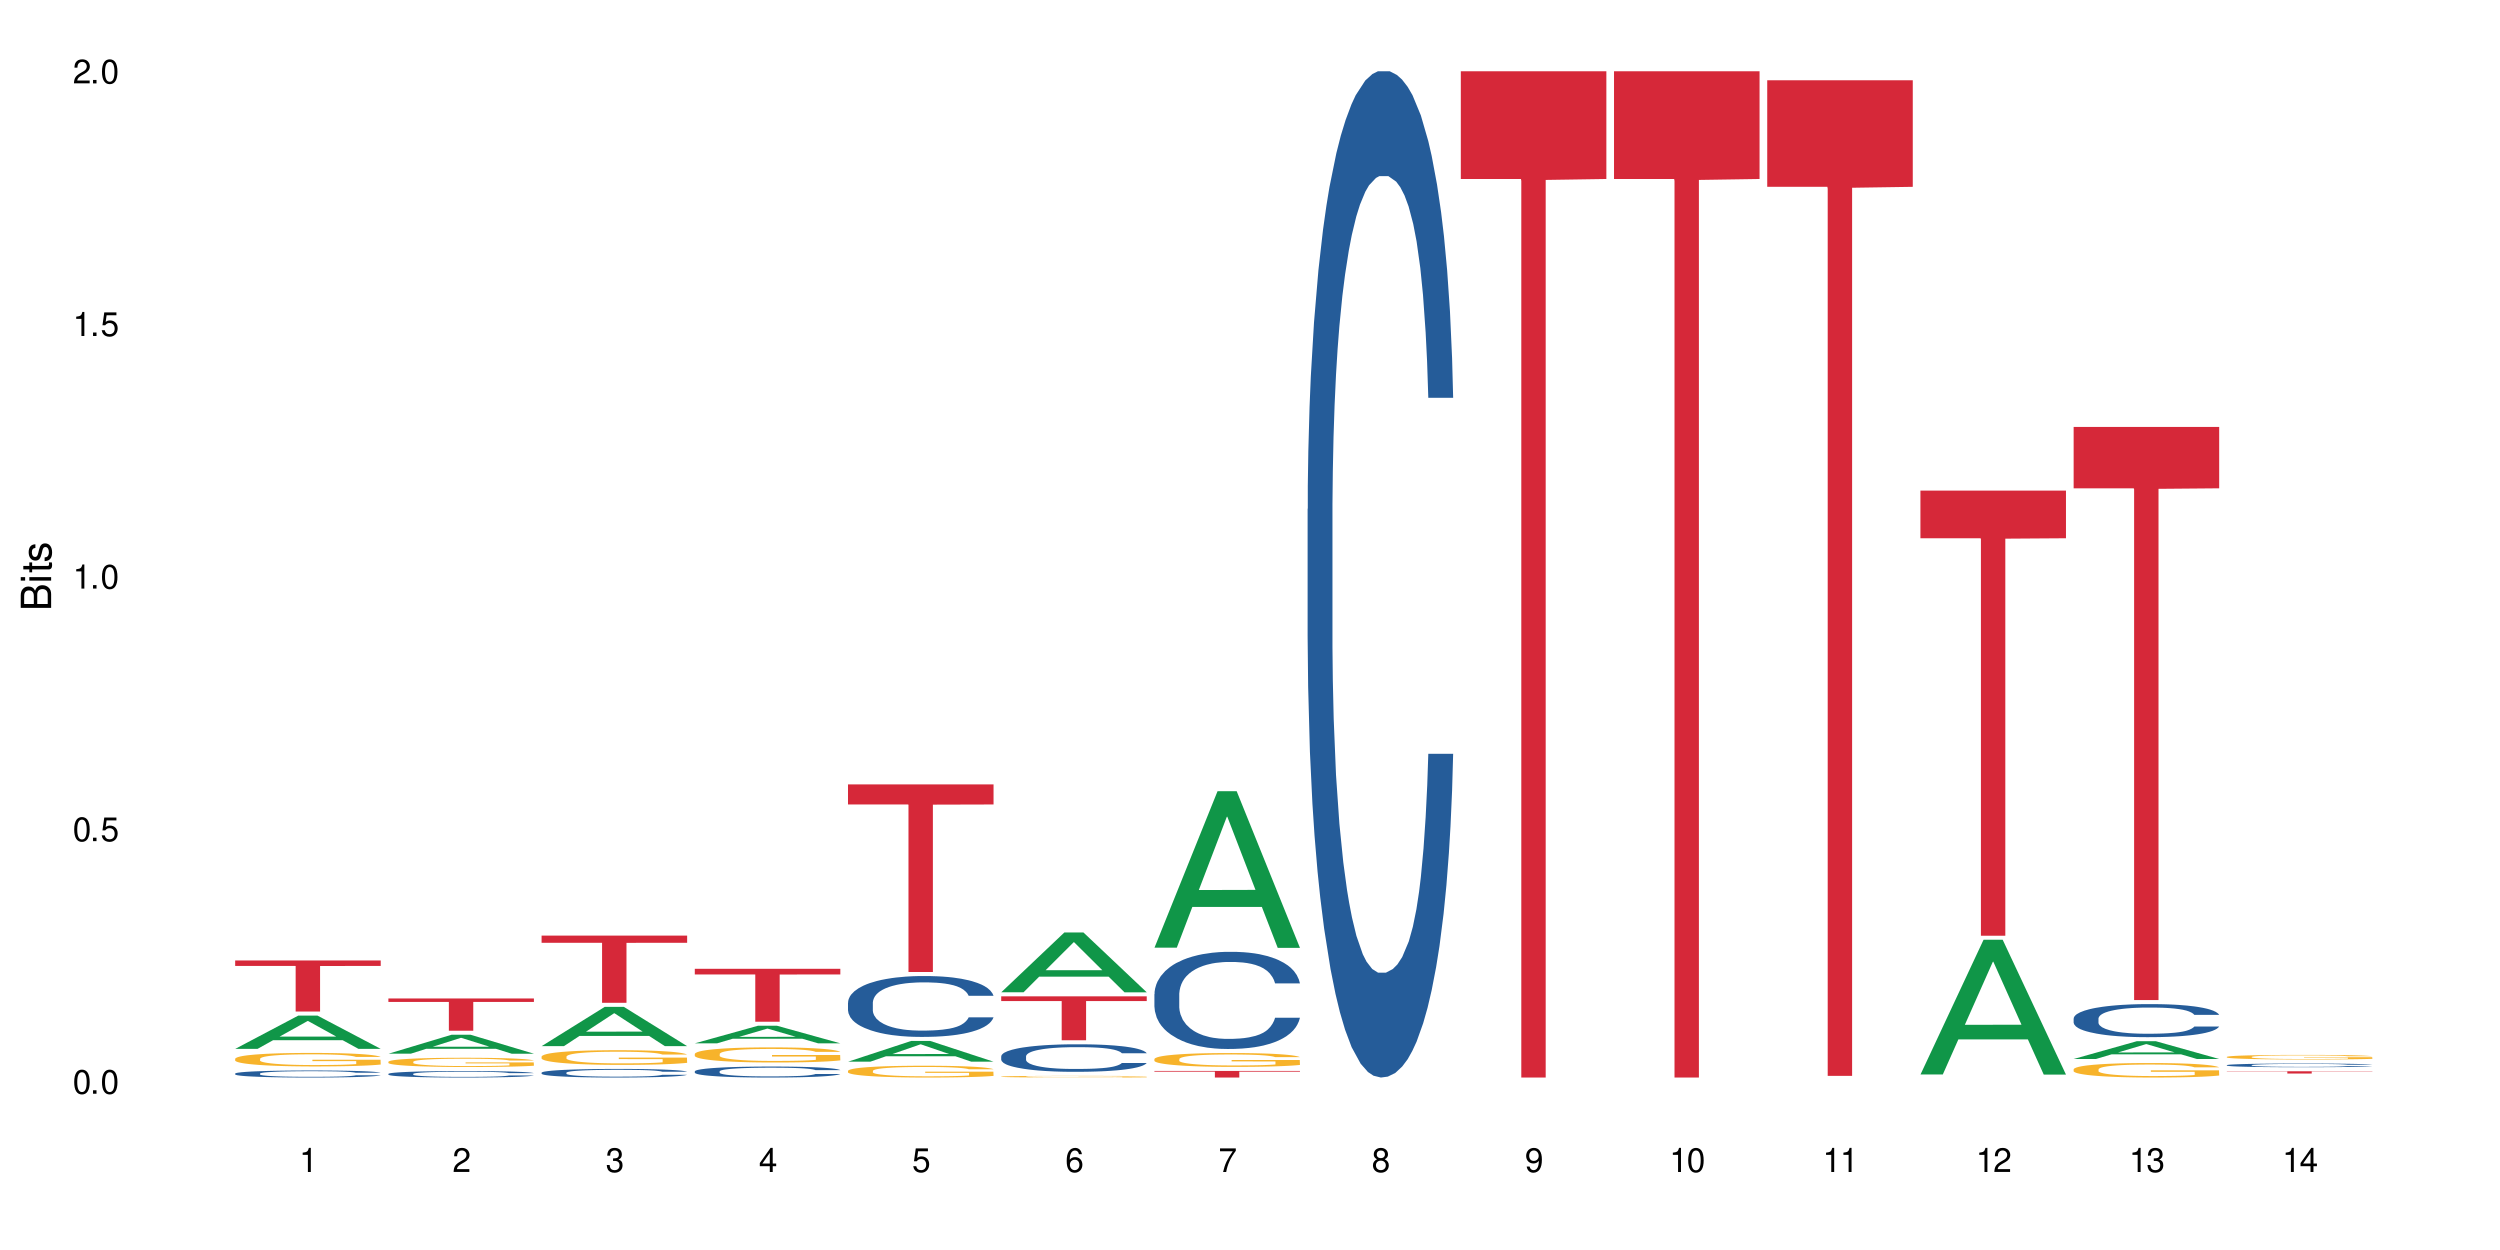 <?xml version="1.0" encoding="UTF-8"?>
<svg xmlns="http://www.w3.org/2000/svg" xmlns:xlink="http://www.w3.org/1999/xlink" width="720" height="360" viewBox="0 0 720 360">
<defs>
<g>
<g id="glyph-0-0">
</g>
<g id="glyph-0-1">
<path d="M 2.641 -6.938 C 2 -6.938 1.422 -6.656 1.078 -6.172 C 0.641 -5.562 0.406 -4.641 0.406 -3.359 C 0.406 -1.016 1.188 0.219 2.641 0.219 C 4.078 0.219 4.859 -1.016 4.859 -3.297 C 4.859 -4.641 4.656 -5.547 4.203 -6.172 C 3.844 -6.656 3.281 -6.938 2.641 -6.938 Z M 2.641 -6.188 C 3.547 -6.188 4 -5.25 4 -3.375 C 4 -1.406 3.562 -0.484 2.625 -0.484 C 1.734 -0.484 1.281 -1.438 1.281 -3.344 C 1.281 -5.25 1.734 -6.188 2.641 -6.188 Z M 2.641 -6.188 "/>
</g>
<g id="glyph-0-2">
<path d="M 1.828 -1 L 0.828 -1 L 0.828 0 L 1.828 0 Z M 1.828 -1 "/>
</g>
<g id="glyph-0-3">
<path d="M 4.562 -6.797 L 1.062 -6.797 L 0.547 -3.094 L 1.328 -3.094 C 1.719 -3.562 2.047 -3.734 2.578 -3.734 C 3.484 -3.734 4.062 -3.109 4.062 -2.094 C 4.062 -1.125 3.484 -0.531 2.578 -0.531 C 1.828 -0.531 1.375 -0.906 1.188 -1.672 L 0.328 -1.672 C 0.453 -1.109 0.547 -0.844 0.75 -0.594 C 1.125 -0.078 1.828 0.219 2.594 0.219 C 3.969 0.219 4.922 -0.781 4.922 -2.219 C 4.922 -3.562 4.031 -4.484 2.719 -4.484 C 2.25 -4.484 1.859 -4.359 1.469 -4.062 L 1.734 -5.969 L 4.562 -5.969 Z M 4.562 -6.797 "/>
</g>
<g id="glyph-0-4">
<path d="M 2.484 -4.938 L 2.484 0 L 3.328 0 L 3.328 -6.938 L 2.766 -6.938 C 2.469 -5.875 2.281 -5.734 0.984 -5.562 L 0.984 -4.938 Z M 2.484 -4.938 "/>
</g>
<g id="glyph-0-5">
<path d="M 4.859 -0.828 L 1.281 -0.828 C 1.359 -1.406 1.672 -1.781 2.5 -2.281 L 3.469 -2.828 C 4.406 -3.344 4.906 -4.062 4.906 -4.906 C 4.906 -5.484 4.672 -6.031 4.266 -6.406 C 3.859 -6.766 3.375 -6.938 2.719 -6.938 C 1.859 -6.938 1.219 -6.625 0.844 -6.031 C 0.609 -5.672 0.5 -5.234 0.484 -4.531 L 1.328 -4.531 C 1.359 -5.016 1.406 -5.281 1.531 -5.516 C 1.75 -5.938 2.188 -6.203 2.703 -6.203 C 3.469 -6.203 4.031 -5.641 4.031 -4.891 C 4.031 -4.344 3.719 -3.859 3.125 -3.516 L 2.234 -3 C 0.812 -2.172 0.406 -1.531 0.328 -0.016 L 4.859 -0.016 Z M 4.859 -0.828 "/>
</g>
<g id="glyph-0-6">
<path d="M 2.125 -3.188 L 2.578 -3.188 C 3.5 -3.188 3.984 -2.766 3.984 -1.922 C 3.984 -1.062 3.469 -0.531 2.594 -0.531 C 1.656 -0.531 1.203 -1 1.156 -2.016 L 0.312 -2.016 C 0.344 -1.453 0.438 -1.094 0.609 -0.781 C 0.953 -0.109 1.625 0.219 2.547 0.219 C 3.953 0.219 4.859 -0.625 4.859 -1.938 C 4.859 -2.828 4.516 -3.297 3.703 -3.594 C 4.344 -3.844 4.656 -4.328 4.656 -5.031 C 4.656 -6.219 3.875 -6.938 2.578 -6.938 C 1.203 -6.938 0.484 -6.172 0.453 -4.703 L 1.297 -4.703 C 1.312 -5.125 1.344 -5.359 1.453 -5.578 C 1.641 -5.969 2.062 -6.203 2.594 -6.203 C 3.344 -6.203 3.797 -5.75 3.797 -5 C 3.797 -4.516 3.609 -4.219 3.25 -4.047 C 3.016 -3.953 2.703 -3.922 2.125 -3.906 Z M 2.125 -3.188 "/>
</g>
<g id="glyph-0-7">
<path d="M 3.141 -1.672 L 3.141 0 L 3.984 0 L 3.984 -1.672 L 4.984 -1.672 L 4.984 -2.438 L 3.984 -2.438 L 3.984 -6.938 L 3.359 -6.938 L 0.266 -2.578 L 0.266 -1.672 Z M 3.141 -2.438 L 1 -2.438 L 3.141 -5.5 Z M 3.141 -2.438 "/>
</g>
<g id="glyph-0-8">
<path d="M 4.781 -5.125 C 4.609 -6.266 3.891 -6.938 2.844 -6.938 C 2.094 -6.938 1.422 -6.578 1.031 -5.953 C 0.594 -5.266 0.406 -4.422 0.406 -3.172 C 0.406 -2 0.578 -1.25 0.984 -0.641 C 1.359 -0.078 1.953 0.219 2.703 0.219 C 3.984 0.219 4.922 -0.75 4.922 -2.094 C 4.922 -3.375 4.062 -4.281 2.844 -4.281 C 2.172 -4.281 1.641 -4.031 1.281 -3.516 C 1.281 -5.234 1.828 -6.188 2.797 -6.188 C 3.391 -6.188 3.797 -5.797 3.938 -5.125 Z M 2.734 -3.531 C 3.547 -3.531 4.062 -2.953 4.062 -2.031 C 4.062 -1.156 3.484 -0.531 2.703 -0.531 C 1.922 -0.531 1.328 -1.188 1.328 -2.078 C 1.328 -2.938 1.906 -3.531 2.734 -3.531 Z M 2.734 -3.531 "/>
</g>
<g id="glyph-0-9">
<path d="M 4.984 -6.797 L 0.438 -6.797 L 0.438 -5.969 L 4.109 -5.969 C 2.5 -3.656 1.828 -2.234 1.328 0 L 2.219 0 C 2.594 -2.172 3.453 -4.047 4.984 -6.094 Z M 4.984 -6.797 "/>
</g>
<g id="glyph-0-10">
<path d="M 3.75 -3.656 C 4.469 -4.094 4.688 -4.438 4.688 -5.078 C 4.688 -6.172 3.844 -6.938 2.641 -6.938 C 1.438 -6.938 0.594 -6.172 0.594 -5.094 C 0.594 -4.438 0.812 -4.094 1.516 -3.656 C 0.734 -3.266 0.359 -2.703 0.359 -1.922 C 0.359 -0.656 1.281 0.219 2.641 0.219 C 3.984 0.219 4.922 -0.656 4.922 -1.922 C 4.922 -2.703 4.531 -3.266 3.75 -3.656 Z M 2.641 -6.188 C 3.359 -6.188 3.812 -5.75 3.812 -5.062 C 3.812 -4.406 3.344 -3.984 2.641 -3.984 C 1.922 -3.984 1.453 -4.406 1.453 -5.078 C 1.453 -5.75 1.922 -6.188 2.641 -6.188 Z M 2.641 -3.266 C 3.484 -3.266 4.062 -2.719 4.062 -1.906 C 4.062 -1.078 3.484 -0.531 2.625 -0.531 C 1.797 -0.531 1.219 -1.094 1.219 -1.906 C 1.219 -2.719 1.781 -3.266 2.641 -3.266 Z M 2.641 -3.266 "/>
</g>
<g id="glyph-0-11">
<path d="M 0.516 -1.578 C 0.672 -0.453 1.406 0.219 2.438 0.219 C 3.188 0.219 3.859 -0.141 4.266 -0.766 C 4.688 -1.453 4.891 -2.297 4.891 -3.547 C 4.891 -4.719 4.703 -5.453 4.312 -6.078 C 3.938 -6.641 3.344 -6.938 2.594 -6.938 C 1.297 -6.938 0.359 -5.969 0.359 -4.625 C 0.359 -3.344 1.234 -2.453 2.453 -2.453 C 3.094 -2.453 3.578 -2.672 4.016 -3.203 C 4 -1.484 3.469 -0.531 2.5 -0.531 C 1.906 -0.531 1.484 -0.906 1.359 -1.578 Z M 2.578 -6.203 C 3.375 -6.203 3.969 -5.531 3.969 -4.641 C 3.969 -3.797 3.391 -3.188 2.547 -3.188 C 1.734 -3.188 1.234 -3.766 1.234 -4.688 C 1.234 -5.562 1.797 -6.203 2.578 -6.203 Z M 2.578 -6.203 "/>
</g>
<g id="glyph-1-0">
</g>
<g id="glyph-1-1">
<path d="M 0 -0.953 L 0 -4.891 C 0 -5.719 -0.234 -6.344 -0.734 -6.797 C -1.188 -7.234 -1.812 -7.469 -2.5 -7.469 C -3.547 -7.469 -4.188 -7 -4.625 -5.875 C -4.984 -6.688 -5.625 -7.094 -6.531 -7.094 C -7.172 -7.094 -7.734 -6.859 -8.141 -6.391 C -8.562 -5.922 -8.75 -5.344 -8.75 -4.5 L -8.75 -0.953 Z M -4.984 -2.062 L -7.766 -2.062 L -7.766 -4.219 C -7.766 -4.844 -7.688 -5.203 -7.453 -5.5 C -7.219 -5.812 -6.859 -5.969 -6.375 -5.969 C -5.891 -5.969 -5.531 -5.812 -5.297 -5.5 C -5.062 -5.203 -4.984 -4.844 -4.984 -4.219 Z M -0.984 -2.062 L -4 -2.062 L -4 -4.781 C -4 -5.766 -3.438 -6.359 -2.484 -6.359 C -1.547 -6.359 -0.984 -5.766 -0.984 -4.781 Z M -0.984 -2.062 "/>
</g>
<g id="glyph-1-2">
<path d="M -6.281 -1.797 L -6.281 -0.797 L 0 -0.797 L 0 -1.797 Z M -8.75 -1.797 L -8.75 -0.797 L -7.484 -0.797 L -7.484 -1.797 Z M -8.75 -1.797 "/>
</g>
<g id="glyph-1-3">
<path d="M -6.281 -3.047 L -6.281 -2.016 L -8.016 -2.016 L -8.016 -1.016 L -6.281 -1.016 L -6.281 -0.172 L -5.469 -0.172 L -5.469 -1.016 L -0.719 -1.016 C -0.078 -1.016 0.281 -1.453 0.281 -2.234 C 0.281 -2.5 0.25 -2.719 0.188 -3.047 L -0.641 -3.047 C -0.609 -2.906 -0.594 -2.766 -0.594 -2.562 C -0.594 -2.141 -0.719 -2.016 -1.156 -2.016 L -5.469 -2.016 L -5.469 -3.047 Z M -6.281 -3.047 "/>
</g>
<g id="glyph-1-4">
<path d="M -4.531 -5.25 C -5.766 -5.25 -6.469 -4.422 -6.469 -2.969 C -6.469 -1.516 -5.719 -0.562 -4.547 -0.562 C -3.562 -0.562 -3.094 -1.062 -2.734 -2.562 L -2.516 -3.484 C -2.344 -4.188 -2.094 -4.469 -1.641 -4.469 C -1.047 -4.469 -0.641 -3.875 -0.641 -3 C -0.641 -2.453 -0.797 -2 -1.062 -1.75 C -1.25 -1.594 -1.422 -1.531 -1.875 -1.469 L -1.875 -0.406 C -0.422 -0.453 0.281 -1.266 0.281 -2.922 C 0.281 -4.5 -0.5 -5.516 -1.719 -5.516 C -2.656 -5.516 -3.172 -4.984 -3.469 -3.734 L -3.703 -2.766 C -3.891 -1.953 -4.156 -1.609 -4.594 -1.609 C -5.188 -1.609 -5.547 -2.125 -5.547 -2.938 C -5.547 -3.75 -5.203 -4.172 -4.531 -4.203 Z M -4.531 -5.25 "/>
</g>
</g>
</defs>
<rect x="-72" y="-36" width="864" height="432" fill="rgb(100%, 100%, 100%)" fill-opacity="1"/>
<path fill-rule="nonzero" fill="rgb(6.275%, 58.824%, 28.235%)" fill-opacity="1" d="M 67.73 302.07 L 67.777 302.059 L 85.914 292.488 L 91.422 292.488 L 109.648 302.078 L 103.242 302.078 L 98.676 299.574 L 78.656 299.574 L 74.18 302.07 L 67.73 302.07 L 80.582 298.539 L 96.84 298.531 L 88.734 294.055 L 88.645 294.043 L 88.555 294.07 L 80.539 298.531 L 80.582 298.539 Z M 67.73 302.07 "/>
<path fill-rule="nonzero" fill="rgb(14.51%, 36.078%, 60%)" fill-opacity="1" d="M 67.73 309.184 L 67.781 309.184 L 67.781 309.137 L 67.934 309.066 L 68.293 308.977 L 68.652 308.918 L 69.57 308.805 L 70.848 308.699 L 72.18 308.617 L 73.148 308.57 L 74.02 308.535 L 76.012 308.465 L 77.289 308.43 L 78.672 308.398 L 80.355 308.367 L 81.582 308.348 L 84.344 308.316 L 86.391 308.305 L 87.973 308.301 L 91.398 308.301 L 93.441 308.305 L 94.926 308.316 L 96.562 308.332 L 97.941 308.348 L 100.344 308.387 L 102.492 308.441 L 103.461 308.469 L 104.996 308.527 L 106.172 308.582 L 106.988 308.633 L 107.91 308.699 L 108.727 308.785 L 109.34 308.879 L 109.648 308.957 L 102.492 308.957 L 102.133 308.883 L 101.723 308.828 L 100.957 308.75 L 100.191 308.695 L 99.117 308.645 L 98.145 308.609 L 96.816 308.57 L 95.641 308.551 L 94.414 308.535 L 93.238 308.523 L 90.988 308.512 L 88.383 308.512 L 87.41 308.516 L 85.418 308.531 L 84.344 308.543 L 82.812 308.57 L 81.738 308.594 L 80.461 308.629 L 79.59 308.66 L 78.516 308.711 L 77.75 308.754 L 76.883 308.812 L 76.371 308.859 L 75.91 308.914 L 75.5 308.973 L 75.195 309.039 L 74.988 309.109 L 74.887 309.176 L 74.887 309.461 L 74.988 309.531 L 75.246 309.609 L 75.91 309.723 L 76.883 309.82 L 78.004 309.898 L 79.078 309.953 L 79.691 309.98 L 80.512 310.008 L 81.789 310.047 L 83.629 310.082 L 84.703 310.098 L 86.34 310.113 L 88.023 310.121 L 90.273 310.121 L 92.27 310.113 L 93.598 310.105 L 94.977 310.09 L 96.867 310.059 L 98.043 310.027 L 99.066 309.992 L 99.832 309.957 L 100.344 309.926 L 101.109 309.871 L 101.723 309.805 L 102.184 309.742 L 102.492 309.68 L 109.648 309.68 L 109.34 309.754 L 108.883 309.824 L 108.422 309.879 L 107.707 309.945 L 106.887 310 L 105.711 310.066 L 104.742 310.109 L 103.461 310.156 L 102.285 310.191 L 101.008 310.223 L 99.117 310.262 L 97.891 310.277 L 96.562 310.297 L 94.977 310.309 L 92.984 310.324 L 90.836 310.332 L 88.844 310.332 L 86.695 310.328 L 85.109 310.32 L 83.016 310.305 L 80.41 310.27 L 78.516 310.234 L 77.035 310.199 L 75.758 310.164 L 74.324 310.113 L 72.484 310.031 L 71.359 309.969 L 70.594 309.918 L 69.723 309.844 L 69.109 309.777 L 68.395 309.676 L 67.883 309.543 L 67.73 309.441 Z M 67.73 309.184 "/>
<path fill-rule="nonzero" fill="rgb(96.863%, 70.196%, 16.863%)" fill-opacity="1" d="M 67.73 304.91 L 67.781 304.906 L 67.781 304.836 L 67.988 304.676 L 68.496 304.453 L 69.164 304.273 L 69.879 304.129 L 70.34 304.055 L 71.105 303.949 L 71.77 303.871 L 73.457 303.711 L 75.602 303.562 L 76.777 303.496 L 78.109 303.438 L 80 303.371 L 80.867 303.344 L 83.527 303.289 L 86.543 303.254 L 89.863 303.242 L 91.398 303.246 L 93.496 303.258 L 96.355 303.297 L 97.992 303.332 L 99.27 303.371 L 100.602 303.414 L 102.234 303.488 L 103.77 303.57 L 104.996 303.656 L 106.223 303.766 L 107.246 303.879 L 108.113 304.004 L 108.883 304.152 L 109.34 304.277 L 109.648 304.402 L 102.543 304.402 L 102.133 304.277 L 101.672 304.18 L 100.906 304.062 L 100.141 303.977 L 99.375 303.91 L 97.941 303.816 L 96.715 303.762 L 95.18 303.711 L 93.699 303.68 L 92.012 303.656 L 90.988 303.652 L 88.281 303.652 L 85.828 303.676 L 84.395 303.703 L 83.375 303.73 L 81.941 303.785 L 81.074 303.828 L 80.562 303.855 L 79.027 303.969 L 78.004 304.066 L 77.445 304.133 L 76.727 304.242 L 76.215 304.336 L 75.652 304.48 L 75.348 304.586 L 74.938 304.828 L 74.887 305.469 L 75.039 305.602 L 75.348 305.75 L 75.758 305.875 L 76.371 306.012 L 76.984 306.113 L 78.059 306.254 L 78.977 306.348 L 79.691 306.406 L 81.074 306.504 L 81.637 306.535 L 82.965 306.598 L 84.344 306.648 L 86.031 306.691 L 87.309 306.711 L 89.355 306.73 L 91.961 306.73 L 95.027 306.707 L 96.969 306.68 L 98.301 306.652 L 99.168 306.625 L 100.242 306.586 L 101.008 306.551 L 101.723 306.512 L 102.594 306.453 L 102.594 305.602 L 89.969 305.598 L 89.969 305.199 L 109.598 305.195 L 109.648 306.586 L 108.574 306.684 L 107.246 306.777 L 105.969 306.848 L 104.637 306.906 L 102.746 306.977 L 101.215 307.02 L 98.863 307.066 L 96.715 307.098 L 94.465 307.121 L 92.473 307.133 L 90.121 307.137 L 88.023 307.129 L 85.777 307.105 L 83.988 307.078 L 82.352 307.043 L 80.715 306.996 L 78.672 306.922 L 77.34 306.863 L 75.961 306.785 L 74.582 306.699 L 73.355 306.602 L 72.535 306.527 L 71.719 306.441 L 70.848 306.336 L 70.031 306.215 L 69.418 306.105 L 68.855 305.98 L 68.445 305.863 L 68.039 305.703 L 67.832 305.574 L 67.73 305.465 Z M 67.73 304.91 "/>
<path fill-rule="nonzero" fill="rgb(83.922%, 15.686%, 22.353%)" fill-opacity="1" d="M 67.73 276.617 L 109.648 276.617 L 109.648 278.191 L 92.18 278.203 L 92.18 291.324 L 85.148 291.324 L 85.148 278.219 L 85.047 278.191 L 67.73 278.191 Z M 67.73 276.617 "/>
<path fill-rule="nonzero" fill="rgb(6.275%, 58.824%, 28.235%)" fill-opacity="1" d="M 111.855 303.465 L 111.898 303.461 L 130.035 298.012 L 135.543 298.012 L 153.77 303.469 L 147.367 303.469 L 142.801 302.047 L 122.781 302.047 L 118.301 303.465 L 111.855 303.465 L 124.707 301.457 L 140.961 301.449 L 132.855 298.902 L 132.766 298.898 L 132.68 298.914 L 124.66 301.449 L 124.707 301.457 Z M 111.855 303.465 "/>
<path fill-rule="nonzero" fill="rgb(14.51%, 36.078%, 60%)" fill-opacity="1" d="M 111.855 309.277 L 111.906 309.277 L 111.906 309.234 L 112.059 309.168 L 112.418 309.086 L 112.773 309.031 L 113.695 308.93 L 114.973 308.832 L 116.301 308.758 L 117.273 308.715 L 118.141 308.68 L 120.137 308.617 L 121.414 308.582 L 122.793 308.555 L 124.48 308.527 L 125.707 308.508 L 128.469 308.48 L 130.512 308.469 L 132.098 308.465 L 135.523 308.465 L 137.566 308.473 L 139.047 308.48 L 140.684 308.492 L 142.066 308.508 L 144.469 308.547 L 146.613 308.594 L 147.586 308.621 L 149.117 308.676 L 150.293 308.727 L 151.113 308.77 L 152.031 308.832 L 152.852 308.91 L 153.465 308.996 L 153.77 309.07 L 146.613 309.07 L 146.258 309.004 L 145.848 308.949 L 145.082 308.879 L 144.312 308.828 L 143.242 308.781 L 142.27 308.746 L 140.941 308.715 L 139.766 308.695 L 138.539 308.68 L 137.363 308.668 L 135.113 308.66 L 132.504 308.66 L 131.535 308.664 L 129.539 308.676 L 128.469 308.688 L 126.934 308.711 L 125.859 308.734 L 124.582 308.77 L 123.715 308.797 L 122.641 308.84 L 121.875 308.883 L 121.004 308.938 L 120.492 308.98 L 120.031 309.027 L 119.625 309.086 L 119.316 309.145 L 119.113 309.207 L 119.012 309.27 L 119.012 309.535 L 119.113 309.594 L 119.367 309.668 L 120.031 309.77 L 121.004 309.859 L 122.129 309.934 L 123.203 309.984 L 123.816 310.008 L 124.633 310.035 L 125.91 310.07 L 127.75 310.105 L 128.824 310.117 L 130.461 310.133 L 132.148 310.137 L 134.398 310.137 L 136.391 310.133 L 137.719 310.121 L 139.102 310.109 L 140.992 310.078 L 142.168 310.051 L 143.188 310.02 L 143.957 309.988 L 144.469 309.961 L 145.234 309.906 L 145.848 309.848 L 146.309 309.789 L 146.613 309.73 L 153.77 309.73 L 153.465 309.801 L 153.004 309.867 L 152.543 309.914 L 151.828 309.977 L 151.012 310.027 L 149.836 310.09 L 148.863 310.129 L 147.586 310.172 L 146.41 310.203 L 145.133 310.23 L 143.242 310.266 L 142.012 310.281 L 140.684 310.297 L 139.102 310.312 L 137.105 310.324 L 134.961 310.332 L 132.965 310.332 L 130.82 310.328 L 129.234 310.32 L 127.137 310.309 L 124.531 310.277 L 122.641 310.242 L 121.156 310.211 L 119.879 310.176 L 118.449 310.133 L 116.609 310.055 L 115.484 309.996 L 114.715 309.949 L 113.848 309.883 L 113.234 309.824 L 112.52 309.727 L 112.008 309.605 L 111.855 309.512 Z M 111.855 309.277 "/>
<path fill-rule="nonzero" fill="rgb(96.863%, 70.196%, 16.863%)" fill-opacity="1" d="M 111.855 305.777 L 111.906 305.773 L 111.906 305.727 L 112.109 305.617 L 112.621 305.465 L 113.285 305.34 L 114 305.242 L 114.461 305.191 L 115.227 305.117 L 115.891 305.066 L 117.578 304.957 L 119.727 304.852 L 120.902 304.809 L 122.23 304.77 L 124.121 304.723 L 124.992 304.703 L 127.648 304.664 L 130.664 304.641 L 133.988 304.633 L 135.523 304.637 L 137.617 304.645 L 140.48 304.672 L 142.117 304.699 L 143.395 304.723 L 144.723 304.754 L 146.359 304.801 L 147.891 304.859 L 149.117 304.918 L 150.348 304.992 L 151.367 305.07 L 152.238 305.156 L 153.004 305.258 L 153.465 305.344 L 153.77 305.43 L 146.664 305.43 L 146.258 305.344 L 145.797 305.277 L 145.031 305.195 L 144.262 305.137 L 143.496 305.094 L 142.066 305.027 L 140.84 304.988 L 139.305 304.957 L 137.82 304.934 L 136.137 304.918 L 135.113 304.914 L 132.402 304.914 L 129.949 304.93 L 128.52 304.949 L 127.496 304.969 L 126.066 305.008 L 125.195 305.035 L 124.684 305.055 L 123.152 305.133 L 122.129 305.199 L 121.566 305.246 L 120.852 305.32 L 120.34 305.383 L 119.777 305.48 L 119.469 305.555 L 119.062 305.719 L 119.012 306.16 L 119.164 306.25 L 119.469 306.352 L 119.879 306.438 L 120.492 306.531 L 121.105 306.602 L 122.18 306.695 L 123.102 306.762 L 123.816 306.801 L 125.195 306.867 L 125.758 306.891 L 127.086 306.934 L 128.469 306.969 L 130.152 306.996 L 131.434 307.012 L 133.477 307.023 L 136.082 307.023 L 139.152 307.008 L 141.094 306.988 L 142.422 306.969 L 143.293 306.953 L 144.363 306.926 L 145.133 306.902 L 145.848 306.875 L 146.715 306.832 L 146.715 306.25 L 134.09 306.25 L 134.09 305.977 L 153.719 305.973 L 153.77 306.926 L 152.699 306.992 L 151.367 307.055 L 150.09 307.102 L 148.762 307.145 L 146.871 307.191 L 145.336 307.219 L 142.984 307.254 L 140.84 307.277 L 138.59 307.289 L 136.594 307.297 L 134.242 307.301 L 132.148 307.297 L 129.898 307.281 L 128.109 307.262 L 126.473 307.238 L 124.84 307.207 L 122.793 307.152 L 121.465 307.113 L 120.082 307.062 L 118.703 307 L 117.477 306.934 L 116.66 306.883 L 115.84 306.824 L 114.973 306.754 L 114.152 306.668 L 113.539 306.594 L 112.98 306.508 L 112.57 306.43 L 112.16 306.32 L 111.957 306.23 L 111.855 306.156 Z M 111.855 305.777 "/>
<path fill-rule="nonzero" fill="rgb(83.922%, 15.686%, 22.353%)" fill-opacity="1" d="M 111.855 287.559 L 153.77 287.559 L 153.77 288.555 L 136.301 288.562 L 136.301 296.848 L 129.273 296.848 L 129.273 288.57 L 129.172 288.555 L 111.855 288.555 Z M 111.855 287.559 "/>
<path fill-rule="nonzero" fill="rgb(6.275%, 58.824%, 28.235%)" fill-opacity="1" d="M 155.977 301.281 L 156.023 301.27 L 174.16 289.98 L 179.668 289.98 L 197.895 301.293 L 191.488 301.293 L 186.922 298.34 L 166.902 298.34 L 162.426 301.281 L 155.977 301.281 L 168.828 297.117 L 185.086 297.105 L 176.98 291.828 L 176.891 291.816 L 176.801 291.852 L 168.785 297.105 L 168.828 297.117 Z M 155.977 301.281 "/>
<path fill-rule="nonzero" fill="rgb(14.51%, 36.078%, 60%)" fill-opacity="1" d="M 155.977 308.93 L 156.027 308.93 L 156.027 308.875 L 156.18 308.789 L 156.539 308.68 L 156.898 308.605 L 157.816 308.473 L 159.094 308.34 L 160.426 308.242 L 161.395 308.184 L 162.266 308.137 L 164.258 308.055 L 165.535 308.012 L 166.918 307.973 L 168.602 307.934 L 169.828 307.91 L 172.59 307.875 L 174.637 307.859 L 176.219 307.852 L 179.645 307.852 L 181.688 307.859 L 183.172 307.871 L 184.809 307.891 L 186.188 307.91 L 188.59 307.961 L 190.738 308.023 L 191.707 308.062 L 193.242 308.133 L 194.418 308.199 L 195.234 308.258 L 196.156 308.34 L 196.973 308.445 L 197.586 308.559 L 197.895 308.656 L 190.738 308.656 L 190.379 308.566 L 189.969 308.496 L 189.203 308.402 L 188.438 308.336 L 187.363 308.27 L 186.391 308.227 L 185.062 308.184 L 183.887 308.156 L 182.66 308.137 L 181.484 308.125 L 179.234 308.109 L 176.629 308.109 L 175.656 308.113 L 173.664 308.133 L 172.59 308.148 L 171.059 308.18 L 169.984 308.211 L 168.707 308.254 L 167.836 308.293 L 166.762 308.352 L 165.996 308.406 L 165.129 308.48 L 164.617 308.535 L 164.156 308.602 L 163.746 308.676 L 163.441 308.754 L 163.234 308.84 L 163.133 308.918 L 163.133 309.27 L 163.234 309.352 L 163.492 309.449 L 164.156 309.586 L 165.129 309.707 L 166.25 309.801 L 167.324 309.871 L 167.938 309.902 L 168.758 309.938 L 170.035 309.984 L 171.875 310.027 L 172.949 310.047 L 174.582 310.066 L 176.27 310.074 L 178.52 310.074 L 180.512 310.066 L 181.844 310.055 L 183.223 310.035 L 185.113 309.996 L 186.289 309.961 L 187.312 309.918 L 188.078 309.875 L 188.59 309.84 L 189.355 309.77 L 189.969 309.691 L 190.43 309.613 L 190.738 309.535 L 197.895 309.535 L 197.586 309.625 L 197.129 309.715 L 196.668 309.777 L 195.953 309.859 L 195.133 309.93 L 193.957 310.008 L 192.988 310.059 L 191.707 310.117 L 190.531 310.16 L 189.254 310.199 L 187.363 310.242 L 186.137 310.266 L 184.809 310.285 L 183.223 310.305 L 181.23 310.32 L 179.082 310.332 L 177.09 310.332 L 174.941 310.328 L 173.355 310.32 L 171.262 310.297 L 168.652 310.258 L 166.762 310.215 L 165.281 310.172 L 164.004 310.125 L 162.57 310.066 L 160.73 309.965 L 159.605 309.887 L 158.84 309.824 L 157.969 309.734 L 157.355 309.656 L 156.641 309.531 L 156.129 309.367 L 155.977 309.242 Z M 155.977 308.93 "/>
<path fill-rule="nonzero" fill="rgb(96.863%, 70.196%, 16.863%)" fill-opacity="1" d="M 155.977 304.27 L 156.027 304.266 L 156.027 304.188 L 156.234 304.012 L 156.742 303.773 L 157.41 303.578 L 158.125 303.422 L 158.582 303.34 L 159.352 303.227 L 160.016 303.141 L 161.703 302.965 L 163.848 302.805 L 165.023 302.734 L 166.355 302.668 L 168.246 302.594 L 169.113 302.566 L 171.773 302.508 L 174.789 302.469 L 178.109 302.457 L 179.645 302.461 L 181.742 302.477 L 184.602 302.516 L 186.238 302.555 L 187.516 302.594 L 188.848 302.645 L 190.48 302.723 L 192.016 302.816 L 193.242 302.906 L 194.469 303.023 L 195.492 303.148 L 196.359 303.281 L 197.129 303.445 L 197.586 303.582 L 197.895 303.715 L 190.789 303.715 L 190.379 303.582 L 189.918 303.477 L 189.152 303.348 L 188.387 303.254 L 187.617 303.184 L 186.188 303.082 L 184.961 303.02 L 183.426 302.965 L 181.945 302.93 L 180.258 302.906 L 179.234 302.898 L 176.527 302.898 L 174.074 302.926 L 172.641 302.957 L 171.617 302.988 L 170.188 303.047 L 169.32 303.094 L 168.809 303.125 L 167.273 303.246 L 166.25 303.352 L 165.688 303.426 L 164.973 303.543 L 164.461 303.645 L 163.898 303.801 L 163.594 303.918 L 163.184 304.18 L 163.133 304.875 L 163.285 305.023 L 163.594 305.18 L 164.004 305.32 L 164.617 305.465 L 165.23 305.578 L 166.305 305.73 L 167.223 305.828 L 167.938 305.895 L 169.32 306 L 169.883 306.035 L 171.211 306.105 L 172.59 306.16 L 174.277 306.203 L 175.555 306.227 L 177.602 306.246 L 180.207 306.246 L 183.273 306.223 L 185.215 306.195 L 186.547 306.164 L 187.414 306.137 L 188.488 306.094 L 189.254 306.055 L 189.969 306.012 L 190.84 305.945 L 190.84 305.023 L 178.215 305.02 L 178.215 304.586 L 197.844 304.582 L 197.895 306.094 L 196.82 306.195 L 195.492 306.297 L 194.215 306.375 L 192.883 306.441 L 190.992 306.516 L 189.461 306.562 L 187.109 306.613 L 184.961 306.648 L 182.711 306.672 L 180.719 306.684 L 178.367 306.688 L 176.27 306.68 L 174.023 306.656 L 172.234 306.625 L 170.598 306.586 L 168.961 306.539 L 166.918 306.457 L 165.586 306.391 L 164.207 306.309 L 162.828 306.211 L 161.602 306.109 L 160.781 306.027 L 159.965 305.934 L 159.094 305.82 L 158.277 305.688 L 157.664 305.566 L 157.102 305.434 L 156.691 305.305 L 156.285 305.129 L 156.078 304.992 L 155.977 304.871 Z M 155.977 304.27 "/>
<path fill-rule="nonzero" fill="rgb(83.922%, 15.686%, 22.353%)" fill-opacity="1" d="M 155.977 269.445 L 197.895 269.445 L 197.895 271.52 L 180.426 271.539 L 180.426 288.816 L 173.395 288.816 L 173.395 271.555 L 173.293 271.52 L 155.977 271.52 Z M 155.977 269.445 "/>
<path fill-rule="nonzero" fill="rgb(6.275%, 58.824%, 28.235%)" fill-opacity="1" d="M 200.102 300.473 L 200.145 300.469 L 218.281 295.418 L 223.789 295.418 L 242.016 300.48 L 235.613 300.48 L 231.047 299.156 L 211.027 299.156 L 206.547 300.473 L 200.102 300.473 L 212.953 298.613 L 229.207 298.605 L 221.102 296.246 L 221.012 296.238 L 220.926 296.254 L 212.906 298.605 L 212.953 298.613 Z M 200.102 300.473 "/>
<path fill-rule="nonzero" fill="rgb(14.51%, 36.078%, 60%)" fill-opacity="1" d="M 200.102 308.543 L 200.152 308.539 L 200.152 308.473 L 200.305 308.359 L 200.664 308.223 L 201.02 308.125 L 201.941 307.957 L 203.219 307.789 L 204.547 307.664 L 205.52 307.59 L 206.387 307.531 L 208.383 307.422 L 209.66 307.367 L 211.039 307.32 L 212.727 307.27 L 213.953 307.242 L 216.715 307.195 L 218.758 307.176 L 220.344 307.164 L 223.77 307.164 L 225.812 307.176 L 227.293 307.191 L 228.93 307.215 L 230.312 307.242 L 232.715 307.305 L 234.859 307.387 L 235.832 307.43 L 237.363 307.52 L 238.539 307.609 L 239.359 307.684 L 240.277 307.789 L 241.098 307.922 L 241.711 308.07 L 242.016 308.191 L 234.859 308.191 L 234.504 308.078 L 234.094 307.988 L 233.328 307.867 L 232.559 307.785 L 231.488 307.699 L 230.516 307.645 L 229.188 307.59 L 228.012 307.555 L 226.785 307.531 L 225.609 307.512 L 223.359 307.496 L 220.75 307.496 L 219.781 307.5 L 217.785 307.523 L 216.715 307.543 L 215.18 307.586 L 214.105 307.621 L 212.828 307.68 L 211.961 307.73 L 210.887 307.805 L 210.117 307.871 L 209.25 307.969 L 208.738 308.039 L 208.277 308.121 L 207.871 308.215 L 207.562 308.316 L 207.359 308.426 L 207.258 308.527 L 207.258 308.977 L 207.359 309.082 L 207.613 309.203 L 208.277 309.379 L 209.25 309.535 L 210.375 309.656 L 211.449 309.742 L 212.062 309.781 L 212.879 309.828 L 214.156 309.887 L 215.996 309.945 L 217.07 309.969 L 218.707 309.992 L 220.395 310.004 L 222.645 310.004 L 224.637 309.992 L 225.965 309.977 L 227.348 309.953 L 229.238 309.902 L 230.414 309.859 L 231.434 309.801 L 232.203 309.746 L 232.715 309.703 L 233.48 309.613 L 234.094 309.512 L 234.555 309.41 L 234.859 309.312 L 242.016 309.312 L 241.711 309.43 L 241.25 309.543 L 240.789 309.625 L 240.074 309.727 L 239.258 309.816 L 238.082 309.918 L 237.109 309.984 L 235.832 310.059 L 234.656 310.113 L 233.379 310.16 L 231.488 310.219 L 230.258 310.25 L 228.93 310.273 L 227.348 310.297 L 225.352 310.316 L 223.207 310.328 L 221.211 310.332 L 219.066 310.328 L 217.48 310.316 L 215.383 310.289 L 212.777 310.238 L 210.887 310.184 L 209.402 310.125 L 208.125 310.07 L 206.695 309.992 L 204.855 309.863 L 203.73 309.766 L 202.961 309.684 L 202.094 309.57 L 201.48 309.469 L 200.766 309.309 L 200.254 309.102 L 200.102 308.941 Z M 200.102 308.543 "/>
<path fill-rule="nonzero" fill="rgb(96.863%, 70.196%, 16.863%)" fill-opacity="1" d="M 200.102 303.512 L 200.152 303.508 L 200.152 303.426 L 200.355 303.246 L 200.867 303 L 201.531 302.797 L 202.246 302.637 L 202.707 302.555 L 203.473 302.434 L 204.137 302.348 L 205.824 302.168 L 207.973 302 L 209.148 301.93 L 210.477 301.863 L 212.367 301.785 L 213.238 301.758 L 215.895 301.695 L 218.91 301.656 L 222.234 301.645 L 223.77 301.648 L 225.863 301.664 L 228.727 301.707 L 230.363 301.746 L 231.641 301.785 L 232.969 301.84 L 234.605 301.918 L 236.137 302.012 L 237.363 302.109 L 238.594 302.227 L 239.613 302.355 L 240.484 302.496 L 241.25 302.66 L 241.711 302.801 L 242.016 302.941 L 234.91 302.941 L 234.504 302.801 L 234.043 302.695 L 233.277 302.562 L 232.508 302.469 L 231.742 302.391 L 230.312 302.289 L 229.082 302.223 L 227.551 302.168 L 226.066 302.133 L 224.383 302.109 L 223.359 302.102 L 220.648 302.102 L 218.195 302.129 L 216.766 302.16 L 215.742 302.191 L 214.312 302.254 L 213.441 302.301 L 212.93 302.332 L 211.398 302.457 L 210.375 302.566 L 209.812 302.641 L 209.098 302.762 L 208.586 302.867 L 208.023 303.027 L 207.715 303.148 L 207.309 303.418 L 207.258 304.133 L 207.41 304.285 L 207.715 304.449 L 208.125 304.594 L 208.738 304.742 L 209.352 304.859 L 210.426 305.016 L 211.348 305.117 L 212.062 305.184 L 213.441 305.293 L 214.004 305.328 L 215.332 305.402 L 216.715 305.457 L 218.398 305.504 L 219.68 305.527 L 221.723 305.547 L 224.328 305.547 L 227.398 305.523 L 229.34 305.492 L 230.668 305.461 L 231.539 305.434 L 232.609 305.387 L 233.379 305.348 L 234.094 305.305 L 234.961 305.238 L 234.961 304.285 L 222.336 304.281 L 222.336 303.836 L 241.965 303.832 L 242.016 305.387 L 240.941 305.496 L 239.613 305.598 L 238.336 305.68 L 237.008 305.746 L 235.117 305.824 L 233.582 305.871 L 231.23 305.926 L 229.082 305.961 L 226.836 305.984 L 224.84 305.996 L 222.488 306 L 220.395 305.992 L 218.145 305.969 L 216.355 305.938 L 214.719 305.898 L 213.082 305.848 L 211.039 305.762 L 209.711 305.695 L 208.328 305.613 L 206.949 305.512 L 205.723 305.406 L 204.906 305.32 L 204.086 305.227 L 203.219 305.105 L 202.398 304.969 L 201.785 304.848 L 201.223 304.707 L 200.816 304.578 L 200.406 304.398 L 200.203 304.254 L 200.102 304.129 Z M 200.102 303.512 "/>
<path fill-rule="nonzero" fill="rgb(83.922%, 15.686%, 22.353%)" fill-opacity="1" d="M 200.102 279.012 L 242.016 279.012 L 242.016 280.645 L 224.547 280.66 L 224.547 294.254 L 217.52 294.254 L 217.52 280.672 L 217.418 280.645 L 200.102 280.645 Z M 200.102 279.012 "/>
<path fill-rule="nonzero" fill="rgb(6.275%, 58.824%, 28.235%)" fill-opacity="1" d="M 244.223 305.762 L 244.27 305.758 L 262.406 299.797 L 267.914 299.797 L 286.141 305.766 L 279.734 305.766 L 275.168 304.211 L 255.148 304.211 L 250.672 305.762 L 244.223 305.762 L 257.074 303.566 L 273.332 303.559 L 265.227 300.773 L 265.137 300.77 L 265.047 300.785 L 257.031 303.559 L 257.074 303.566 Z M 244.223 305.762 "/>
<path fill-rule="nonzero" fill="rgb(14.51%, 36.078%, 60%)" fill-opacity="1" d="M 244.223 288.734 L 244.273 288.719 L 244.273 288.336 L 244.426 287.727 L 244.785 286.957 L 245.145 286.43 L 246.062 285.484 L 247.34 284.57 L 248.672 283.867 L 249.641 283.449 L 250.512 283.129 L 252.504 282.535 L 253.781 282.23 L 255.164 281.961 L 256.848 281.688 L 258.074 281.527 L 260.836 281.27 L 262.883 281.156 L 264.465 281.109 L 267.891 281.109 L 269.934 281.176 L 271.418 281.254 L 273.055 281.383 L 274.434 281.527 L 276.836 281.879 L 278.984 282.328 L 279.953 282.582 L 281.488 283.082 L 282.664 283.562 L 283.48 283.977 L 284.402 284.57 L 285.219 285.289 L 285.832 286.109 L 286.141 286.797 L 278.984 286.797 L 278.625 286.156 L 278.215 285.66 L 277.449 285.004 L 276.684 284.539 L 275.609 284.074 L 274.637 283.77 L 273.309 283.465 L 272.133 283.273 L 270.906 283.129 L 269.73 283.031 L 267.48 282.938 L 264.875 282.938 L 263.902 282.969 L 261.91 283.098 L 260.836 283.207 L 259.305 283.434 L 258.23 283.641 L 256.953 283.961 L 256.082 284.234 L 255.008 284.648 L 254.242 285.02 L 253.371 285.547 L 252.863 285.949 L 252.402 286.395 L 251.992 286.926 L 251.688 287.484 L 251.48 288.078 L 251.379 288.656 L 251.379 291.137 L 251.48 291.715 L 251.738 292.387 L 252.402 293.363 L 253.371 294.215 L 254.496 294.887 L 255.57 295.367 L 256.184 295.59 L 257.004 295.848 L 258.281 296.168 L 260.121 296.488 L 261.195 296.617 L 262.828 296.746 L 264.516 296.809 L 266.766 296.809 L 268.758 296.746 L 270.09 296.664 L 271.469 296.535 L 273.359 296.266 L 274.535 296.008 L 275.559 295.703 L 276.324 295.398 L 276.836 295.141 L 277.602 294.645 L 278.215 294.102 L 278.676 293.539 L 278.984 292.996 L 286.141 292.996 L 285.832 293.637 L 285.371 294.262 L 284.914 294.727 L 284.195 295.285 L 283.379 295.781 L 282.203 296.344 L 281.23 296.711 L 279.953 297.113 L 278.777 297.418 L 277.5 297.688 L 275.609 298.008 L 274.383 298.168 L 273.055 298.312 L 271.469 298.441 L 269.477 298.555 L 267.328 298.617 L 265.336 298.633 L 263.188 298.602 L 261.602 298.539 L 259.508 298.395 L 256.898 298.105 L 255.008 297.801 L 253.527 297.496 L 252.25 297.176 L 250.816 296.746 L 248.977 296.039 L 247.852 295.496 L 247.086 295.047 L 246.215 294.422 L 245.602 293.859 L 244.887 292.965 L 244.375 291.828 L 244.223 290.945 Z M 244.223 288.734 "/>
<path fill-rule="nonzero" fill="rgb(96.863%, 70.196%, 16.863%)" fill-opacity="1" d="M 244.223 308.387 L 244.273 308.387 L 244.273 308.324 L 244.477 308.184 L 244.988 307.992 L 245.652 307.832 L 246.371 307.707 L 246.828 307.641 L 247.598 307.551 L 248.262 307.48 L 249.949 307.34 L 252.094 307.211 L 253.27 307.156 L 254.602 307.102 L 256.492 307.043 L 257.359 307.02 L 260.02 306.973 L 263.035 306.941 L 266.355 306.93 L 267.891 306.934 L 269.988 306.945 L 272.848 306.98 L 274.484 307.012 L 275.762 307.043 L 277.094 307.082 L 278.727 307.145 L 280.262 307.219 L 281.488 307.293 L 282.715 307.387 L 283.738 307.488 L 284.605 307.598 L 285.371 307.727 L 285.832 307.836 L 286.141 307.945 L 279.035 307.945 L 278.625 307.836 L 278.164 307.75 L 277.398 307.648 L 276.633 307.574 L 275.863 307.516 L 274.434 307.434 L 273.207 307.383 L 271.672 307.34 L 270.191 307.312 L 268.504 307.293 L 267.48 307.289 L 264.773 307.289 L 262.32 307.309 L 260.887 307.336 L 259.863 307.359 L 258.434 307.406 L 257.566 307.445 L 257.055 307.469 L 255.52 307.566 L 254.496 307.652 L 253.934 307.711 L 253.219 307.805 L 252.707 307.887 L 252.145 308.012 L 251.84 308.105 L 251.43 308.316 L 251.379 308.875 L 251.531 308.992 L 251.84 309.121 L 252.25 309.234 L 252.863 309.352 L 253.477 309.441 L 254.547 309.562 L 255.469 309.645 L 256.184 309.695 L 257.566 309.781 L 258.129 309.809 L 259.457 309.863 L 260.836 309.906 L 262.523 309.945 L 263.801 309.961 L 265.848 309.977 L 268.453 309.977 L 271.52 309.961 L 273.461 309.934 L 274.793 309.91 L 275.66 309.887 L 276.734 309.855 L 277.5 309.824 L 278.215 309.789 L 279.086 309.734 L 279.086 308.992 L 266.461 308.992 L 266.461 308.645 L 286.09 308.641 L 286.141 309.855 L 285.066 309.938 L 283.738 310.02 L 282.461 310.082 L 281.129 310.133 L 279.238 310.191 L 277.707 310.23 L 275.355 310.273 L 273.207 310.301 L 270.957 310.32 L 268.965 310.328 L 266.613 310.332 L 264.516 310.328 L 262.27 310.309 L 260.477 310.281 L 258.844 310.25 L 257.207 310.211 L 255.164 310.145 L 253.832 310.094 L 252.453 310.027 L 251.074 309.949 L 249.848 309.867 L 249.027 309.801 L 248.211 309.727 L 247.34 309.633 L 246.523 309.527 L 245.91 309.434 L 245.348 309.324 L 244.938 309.219 L 244.531 309.082 L 244.324 308.969 L 244.223 308.871 Z M 244.223 308.387 "/>
<path fill-rule="nonzero" fill="rgb(83.922%, 15.686%, 22.353%)" fill-opacity="1" d="M 244.223 225.902 L 286.141 225.902 L 286.141 231.688 L 268.672 231.738 L 268.672 279.945 L 261.641 279.945 L 261.641 231.789 L 261.539 231.688 L 244.223 231.688 Z M 244.223 225.902 "/>
<path fill-rule="nonzero" fill="rgb(6.275%, 58.824%, 28.235%)" fill-opacity="1" d="M 288.348 285.766 L 288.391 285.75 L 306.527 268.555 L 312.035 268.555 L 330.262 285.785 L 323.859 285.785 L 319.289 281.285 L 299.273 281.285 L 294.793 285.766 L 288.348 285.766 L 301.199 279.426 L 317.453 279.41 L 309.348 271.367 L 309.258 271.352 L 309.172 271.402 L 301.152 279.41 L 301.199 279.426 Z M 288.348 285.766 "/>
<path fill-rule="nonzero" fill="rgb(14.51%, 36.078%, 60%)" fill-opacity="1" d="M 288.348 304.211 L 288.398 304.203 L 288.398 304.027 L 288.551 303.754 L 288.906 303.406 L 289.266 303.164 L 290.188 302.738 L 291.465 302.324 L 292.793 302.008 L 293.766 301.816 L 294.633 301.672 L 296.629 301.406 L 297.906 301.27 L 299.285 301.145 L 300.973 301.02 L 302.199 300.949 L 304.961 300.832 L 307.004 300.781 L 308.59 300.762 L 312.012 300.762 L 314.059 300.789 L 315.539 300.824 L 317.176 300.883 L 318.559 300.949 L 320.961 301.109 L 323.105 301.312 L 324.078 301.426 L 325.609 301.652 L 326.785 301.867 L 327.605 302.059 L 328.523 302.324 L 329.344 302.652 L 329.957 303.02 L 330.262 303.332 L 323.105 303.332 L 322.75 303.043 L 322.34 302.816 L 321.574 302.52 L 320.805 302.312 L 319.73 302.102 L 318.762 301.965 L 317.434 301.824 L 316.258 301.738 L 315.031 301.672 L 313.855 301.629 L 311.605 301.586 L 308.996 301.586 L 308.027 301.602 L 306.031 301.66 L 304.961 301.711 L 303.426 301.812 L 302.352 301.906 L 301.074 302.051 L 300.207 302.172 L 299.133 302.363 L 298.363 302.527 L 297.496 302.766 L 296.984 302.949 L 296.523 303.152 L 296.117 303.391 L 295.809 303.645 L 295.605 303.91 L 295.504 304.172 L 295.504 305.297 L 295.605 305.555 L 295.859 305.859 L 296.523 306.305 L 297.496 306.688 L 298.621 306.992 L 299.695 307.207 L 300.309 307.309 L 301.125 307.426 L 302.402 307.57 L 304.242 307.715 L 305.316 307.773 L 306.953 307.832 L 308.641 307.859 L 310.891 307.859 L 312.883 307.832 L 314.211 307.797 L 315.594 307.738 L 317.484 307.613 L 318.66 307.5 L 319.68 307.359 L 320.449 307.223 L 320.961 307.105 L 321.727 306.883 L 322.34 306.637 L 322.801 306.383 L 323.105 306.137 L 330.262 306.137 L 329.957 306.426 L 329.496 306.707 L 329.035 306.918 L 328.32 307.172 L 327.504 307.398 L 326.328 307.648 L 325.355 307.816 L 324.078 307.996 L 322.902 308.137 L 321.625 308.258 L 319.73 308.402 L 318.504 308.477 L 317.176 308.543 L 315.594 308.598 L 313.598 308.648 L 311.453 308.68 L 309.457 308.688 L 307.312 308.672 L 305.727 308.645 L 303.629 308.578 L 301.023 308.445 L 299.133 308.309 L 297.648 308.172 L 296.371 308.027 L 294.941 307.832 L 293.102 307.512 L 291.977 307.266 L 291.207 307.062 L 290.34 306.781 L 289.727 306.527 L 289.012 306.121 L 288.5 305.605 L 288.348 305.207 Z M 288.348 304.211 "/>
<path fill-rule="nonzero" fill="rgb(96.863%, 70.196%, 16.863%)" fill-opacity="1" d="M 288.348 310.059 L 288.398 310.055 L 288.398 310.047 L 288.602 310.027 L 289.113 310 L 289.777 309.977 L 290.492 309.961 L 290.953 309.949 L 291.719 309.938 L 292.383 309.93 L 294.07 309.91 L 296.219 309.891 L 297.395 309.883 L 298.723 309.875 L 300.613 309.867 L 301.484 309.863 L 304.141 309.855 L 307.156 309.852 L 314.109 309.852 L 316.973 309.855 L 318.609 309.863 L 319.887 309.867 L 321.215 309.871 L 322.852 309.879 L 324.383 309.891 L 326.836 309.914 L 327.859 309.93 L 328.73 309.945 L 329.496 309.965 L 329.957 309.977 L 330.262 309.992 L 323.156 309.992 L 322.75 309.977 L 322.289 309.965 L 321.523 309.953 L 320.754 309.941 L 319.988 309.934 L 318.559 309.922 L 317.328 309.914 L 315.797 309.91 L 314.312 309.906 L 312.629 309.902 L 306.441 309.902 L 305.012 309.906 L 303.988 309.91 L 302.559 309.918 L 301.688 309.922 L 301.176 309.926 L 299.645 309.941 L 298.621 309.953 L 298.059 309.961 L 297.344 309.973 L 296.832 309.984 L 296.27 310.004 L 295.961 310.016 L 295.555 310.047 L 295.504 310.125 L 295.656 310.145 L 295.961 310.16 L 296.371 310.176 L 297.598 310.207 L 298.672 310.223 L 299.594 310.234 L 300.309 310.242 L 301.688 310.254 L 302.25 310.258 L 303.578 310.266 L 304.961 310.273 L 306.645 310.277 L 307.926 310.281 L 315.645 310.281 L 317.586 310.277 L 318.914 310.273 L 319.785 310.27 L 320.855 310.266 L 321.625 310.262 L 322.34 310.254 L 323.207 310.246 L 323.207 310.145 L 310.582 310.141 L 310.582 310.094 L 330.211 310.094 L 330.262 310.266 L 329.188 310.277 L 327.859 310.289 L 326.582 310.297 L 325.254 310.305 L 323.363 310.312 L 321.828 310.316 L 319.477 310.324 L 317.328 310.328 L 315.082 310.332 L 308.641 310.332 L 306.391 310.328 L 304.602 310.324 L 301.328 310.316 L 299.285 310.305 L 297.957 310.297 L 296.574 310.289 L 295.195 310.277 L 293.969 310.266 L 293.152 310.258 L 292.332 310.246 L 291.465 310.234 L 290.645 310.219 L 290.031 310.203 L 289.469 310.188 L 289.062 310.176 L 288.652 310.156 L 288.449 310.141 L 288.348 310.125 Z M 288.348 310.059 "/>
<path fill-rule="nonzero" fill="rgb(83.922%, 15.686%, 22.353%)" fill-opacity="1" d="M 288.348 286.945 L 330.262 286.945 L 330.262 288.301 L 312.793 288.312 L 312.793 299.598 L 305.766 299.598 L 305.766 288.324 L 305.664 288.301 L 288.348 288.301 Z M 288.348 286.945 "/>
<path fill-rule="nonzero" fill="rgb(6.275%, 58.824%, 28.235%)" fill-opacity="1" d="M 332.469 272.934 L 332.512 272.891 L 350.652 227.863 L 356.16 227.863 L 374.387 272.977 L 367.98 272.977 L 363.414 261.199 L 343.395 261.199 L 338.918 272.934 L 332.469 272.934 L 345.32 256.328 L 361.578 256.285 L 353.473 235.234 L 353.383 235.191 L 353.293 235.316 L 345.277 256.285 L 345.32 256.328 Z M 332.469 272.934 "/>
<path fill-rule="nonzero" fill="rgb(14.51%, 36.078%, 60%)" fill-opacity="1" d="M 332.469 286.309 L 332.52 286.285 L 332.52 285.668 L 332.672 284.699 L 333.031 283.473 L 333.391 282.629 L 334.309 281.121 L 335.586 279.66 L 336.918 278.539 L 337.887 277.871 L 338.758 277.359 L 340.75 276.414 L 342.027 275.93 L 343.406 275.496 L 345.094 275.059 L 346.32 274.805 L 349.082 274.395 L 351.129 274.215 L 352.711 274.141 L 356.137 274.141 L 358.18 274.242 L 359.664 274.371 L 361.301 274.574 L 362.68 274.805 L 365.082 275.367 L 367.23 276.082 L 368.199 276.492 L 369.734 277.285 L 370.91 278.051 L 371.727 278.715 L 372.648 279.66 L 373.465 280.812 L 374.078 282.117 L 374.387 283.215 L 367.23 283.215 L 366.871 282.191 L 366.461 281.402 L 365.695 280.352 L 364.93 279.609 L 363.855 278.871 L 362.883 278.383 L 361.555 277.898 L 360.379 277.59 L 359.152 277.359 L 357.977 277.207 L 355.727 277.055 L 353.121 277.055 L 352.148 277.105 L 350.156 277.309 L 349.082 277.488 L 347.547 277.848 L 346.477 278.18 L 345.199 278.691 L 344.328 279.125 L 343.254 279.789 L 342.488 280.379 L 341.617 281.223 L 341.109 281.859 L 340.648 282.578 L 340.238 283.422 L 339.934 284.316 L 339.727 285.262 L 339.625 286.18 L 339.625 290.145 L 339.727 291.062 L 339.984 292.137 L 340.648 293.699 L 341.617 295.051 L 342.742 296.125 L 343.816 296.895 L 344.43 297.25 L 345.25 297.66 L 346.527 298.172 L 348.367 298.684 L 349.441 298.887 L 351.074 299.09 L 352.762 299.195 L 355.012 299.195 L 357.004 299.09 L 358.336 298.965 L 359.715 298.758 L 361.605 298.324 L 362.781 297.914 L 363.805 297.43 L 364.57 296.945 L 365.082 296.535 L 365.848 295.742 L 366.461 294.875 L 366.922 293.98 L 367.23 293.109 L 374.387 293.109 L 374.078 294.133 L 373.617 295.129 L 373.16 295.871 L 372.441 296.766 L 371.625 297.559 L 370.449 298.453 L 369.477 299.039 L 368.199 299.68 L 367.023 300.164 L 365.746 300.602 L 363.855 301.113 L 362.629 301.367 L 361.301 301.598 L 359.715 301.801 L 357.723 301.98 L 355.574 302.082 L 353.582 302.109 L 351.434 302.059 L 349.848 301.953 L 347.754 301.727 L 345.145 301.266 L 343.254 300.777 L 341.773 300.293 L 340.496 299.781 L 339.062 299.09 L 337.223 297.969 L 336.098 297.098 L 335.332 296.383 L 334.461 295.383 L 333.848 294.488 L 333.133 293.059 L 332.621 291.242 L 332.469 289.836 Z M 332.469 286.309 "/>
<path fill-rule="nonzero" fill="rgb(96.863%, 70.196%, 16.863%)" fill-opacity="1" d="M 332.469 304.984 L 332.52 304.98 L 332.52 304.906 L 332.723 304.742 L 333.234 304.516 L 333.898 304.328 L 334.617 304.184 L 335.074 304.109 L 335.844 304 L 336.508 303.918 L 338.195 303.754 L 340.34 303.602 L 341.516 303.535 L 342.848 303.473 L 344.738 303.402 L 345.605 303.379 L 348.266 303.32 L 351.281 303.285 L 354.602 303.273 L 356.137 303.277 L 358.23 303.289 L 361.094 303.332 L 362.73 303.367 L 364.008 303.402 L 365.336 303.449 L 366.973 303.523 L 368.508 303.613 L 369.734 303.699 L 370.961 303.809 L 371.984 303.926 L 372.852 304.055 L 373.617 304.207 L 374.078 304.332 L 374.387 304.461 L 367.281 304.461 L 366.871 304.332 L 366.41 304.234 L 365.645 304.113 L 364.879 304.027 L 364.109 303.957 L 362.68 303.863 L 361.453 303.805 L 359.918 303.754 L 358.438 303.723 L 356.75 303.699 L 355.727 303.691 L 353.02 303.691 L 350.566 303.719 L 349.133 303.746 L 348.109 303.777 L 346.68 303.832 L 345.812 303.875 L 345.301 303.902 L 343.766 304.016 L 342.742 304.117 L 342.18 304.188 L 341.465 304.297 L 340.953 304.395 L 340.391 304.543 L 340.086 304.652 L 339.676 304.898 L 339.625 305.555 L 339.777 305.695 L 340.086 305.844 L 340.496 305.977 L 341.109 306.113 L 341.723 306.219 L 342.793 306.363 L 343.715 306.457 L 344.43 306.52 L 345.812 306.617 L 346.371 306.648 L 347.703 306.715 L 349.082 306.766 L 350.77 306.809 L 352.047 306.832 L 354.094 306.852 L 356.699 306.852 L 359.766 306.828 L 361.707 306.801 L 363.039 306.77 L 363.906 306.746 L 364.98 306.703 L 365.746 306.668 L 366.461 306.629 L 367.332 306.566 L 367.332 305.695 L 354.707 305.691 L 354.707 305.281 L 374.336 305.277 L 374.387 306.703 L 373.312 306.801 L 371.984 306.898 L 370.707 306.969 L 369.375 307.031 L 367.484 307.102 L 365.953 307.145 L 363.602 307.195 L 361.453 307.23 L 359.203 307.25 L 357.211 307.262 L 354.859 307.266 L 352.762 307.258 L 350.512 307.238 L 348.723 307.207 L 347.09 307.172 L 345.453 307.125 L 343.406 307.047 L 342.078 306.984 L 340.699 306.91 L 339.32 306.816 L 338.094 306.719 L 337.273 306.641 L 336.457 306.555 L 335.586 306.445 L 334.77 306.32 L 334.156 306.207 L 333.594 306.082 L 333.184 305.961 L 332.777 305.797 L 332.57 305.664 L 332.469 305.551 Z M 332.469 304.984 "/>
<path fill-rule="nonzero" fill="rgb(83.922%, 15.686%, 22.353%)" fill-opacity="1" d="M 332.469 308.43 L 374.387 308.43 L 374.387 308.633 L 356.918 308.637 L 356.918 310.332 L 349.887 310.332 L 349.887 308.637 L 349.785 308.633 L 332.469 308.633 Z M 332.469 308.43 "/>
<path fill-rule="nonzero" fill="rgb(14.51%, 36.078%, 60%)" fill-opacity="1" d="M 376.594 146.621 L 376.645 146.355 L 376.645 140 L 376.797 129.934 L 377.152 117.215 L 377.512 108.477 L 378.434 92.844 L 379.711 77.746 L 381.039 66.09 L 382.012 59.203 L 382.879 53.902 L 384.871 44.102 L 386.152 39.07 L 387.531 34.566 L 389.219 30.062 L 390.445 27.414 L 393.207 23.176 L 395.25 21.32 L 396.836 20.527 L 400.258 20.527 L 402.305 21.586 L 403.785 22.91 L 405.422 25.031 L 406.801 27.414 L 409.207 33.242 L 411.352 40.66 L 412.324 44.898 L 413.855 53.109 L 415.031 61.055 L 415.852 67.945 L 416.77 77.746 L 417.59 89.668 L 418.203 103.176 L 418.508 114.566 L 411.352 114.566 L 410.996 103.973 L 410.586 95.758 L 409.82 84.898 L 409.051 77.215 L 407.977 69.535 L 407.008 64.5 L 405.68 59.469 L 404.504 56.289 L 403.277 53.902 L 402.102 52.316 L 399.852 50.727 L 397.242 50.727 L 396.273 51.254 L 394.277 53.375 L 393.207 55.23 L 391.672 58.938 L 390.598 62.383 L 389.32 67.68 L 388.453 72.184 L 387.379 79.07 L 386.609 85.164 L 385.742 93.906 L 385.23 100.527 L 384.77 107.945 L 384.363 116.688 L 384.055 125.957 L 383.852 135.762 L 383.75 145.297 L 383.75 186.355 L 383.852 195.895 L 384.105 207.02 L 384.77 223.18 L 385.742 237.219 L 386.867 248.344 L 387.941 256.293 L 388.555 260 L 389.371 264.238 L 390.648 269.535 L 392.488 274.836 L 393.562 276.953 L 395.199 279.074 L 396.887 280.133 L 399.137 280.133 L 401.129 279.074 L 402.457 277.75 L 403.836 275.629 L 405.73 271.125 L 406.906 266.887 L 407.926 261.855 L 408.695 256.82 L 409.207 252.582 L 409.973 244.371 L 410.586 235.363 L 411.047 226.094 L 411.352 217.086 L 418.508 217.086 L 418.203 227.684 L 417.742 238.012 L 417.281 245.695 L 416.566 254.969 L 415.75 263.18 L 414.574 272.449 L 413.602 278.543 L 412.324 285.168 L 411.148 290.199 L 409.871 294.703 L 407.977 300 L 406.75 302.648 L 405.422 305.035 L 403.836 307.152 L 401.844 309.008 L 399.695 310.066 L 397.703 310.332 L 395.559 309.801 L 393.973 308.742 L 391.875 306.359 L 389.27 301.59 L 387.379 296.559 L 385.895 291.523 L 384.617 286.227 L 383.188 279.074 L 381.348 267.418 L 380.223 258.41 L 379.453 250.992 L 378.586 240.664 L 377.973 231.391 L 377.258 216.555 L 376.746 197.746 L 376.594 183.18 Z M 376.594 146.621 "/>
<path fill-rule="nonzero" fill="rgb(83.922%, 15.686%, 22.353%)" fill-opacity="1" d="M 420.715 20.527 L 462.633 20.527 L 462.633 51.547 L 445.16 51.82 L 445.16 310.332 L 438.133 310.332 L 438.133 52.094 L 438.031 51.547 L 420.715 51.547 Z M 420.715 20.527 "/>
<path fill-rule="nonzero" fill="rgb(83.922%, 15.686%, 22.353%)" fill-opacity="1" d="M 464.836 20.527 L 506.754 20.527 L 506.754 51.547 L 489.285 51.82 L 489.285 310.332 L 482.258 310.332 L 482.258 52.094 L 482.156 51.547 L 464.836 51.547 Z M 464.836 20.527 "/>
<path fill-rule="nonzero" fill="rgb(83.922%, 15.686%, 22.353%)" fill-opacity="1" d="M 508.961 23.113 L 550.879 23.113 L 550.879 53.805 L 533.406 54.074 L 533.406 309.852 L 526.379 309.852 L 526.379 54.344 L 526.277 53.805 L 508.961 53.805 Z M 508.961 23.113 "/>
<path fill-rule="nonzero" fill="rgb(6.275%, 58.824%, 28.235%)" fill-opacity="1" d="M 553.082 309.445 L 553.129 309.41 L 571.266 270.648 L 576.773 270.648 L 595 309.48 L 588.598 309.48 L 584.027 299.344 L 564.012 299.344 L 559.531 309.445 L 553.082 309.445 L 565.938 295.152 L 582.191 295.113 L 574.086 276.992 L 573.996 276.957 L 573.906 277.066 L 565.891 295.113 L 565.938 295.152 Z M 553.082 309.445 "/>
<path fill-rule="nonzero" fill="rgb(83.922%, 15.686%, 22.353%)" fill-opacity="1" d="M 553.082 141.293 L 595 141.293 L 595 155.016 L 577.531 155.137 L 577.531 269.484 L 570.504 269.484 L 570.504 155.258 L 570.402 155.016 L 553.082 155.016 Z M 553.082 141.293 "/>
<path fill-rule="nonzero" fill="rgb(6.275%, 58.824%, 28.235%)" fill-opacity="1" d="M 597.207 304.984 L 597.25 304.98 L 615.391 299.871 L 620.898 299.871 L 639.125 304.992 L 632.719 304.992 L 628.152 303.652 L 608.133 303.652 L 603.656 304.984 L 597.207 304.984 L 610.059 303.102 L 626.316 303.098 L 618.211 300.707 L 618.121 300.703 L 618.031 300.715 L 610.016 303.098 L 610.059 303.102 Z M 597.207 304.984 "/>
<path fill-rule="nonzero" fill="rgb(14.51%, 36.078%, 60%)" fill-opacity="1" d="M 597.207 293.328 L 597.258 293.32 L 597.258 293.109 L 597.41 292.781 L 597.77 292.363 L 598.125 292.074 L 599.047 291.562 L 600.324 291.066 L 601.652 290.684 L 602.625 290.457 L 603.496 290.281 L 605.488 289.961 L 606.766 289.797 L 608.145 289.648 L 609.832 289.5 L 611.059 289.414 L 613.82 289.273 L 615.863 289.211 L 617.449 289.188 L 620.875 289.188 L 622.918 289.223 L 624.402 289.266 L 626.039 289.336 L 627.418 289.414 L 629.82 289.605 L 631.969 289.848 L 632.938 289.988 L 634.473 290.258 L 635.648 290.52 L 636.465 290.746 L 637.387 291.066 L 638.203 291.457 L 638.816 291.902 L 639.125 292.277 L 631.969 292.277 L 631.609 291.926 L 631.199 291.656 L 630.434 291.301 L 629.668 291.047 L 628.594 290.797 L 627.621 290.633 L 626.293 290.465 L 625.117 290.359 L 623.891 290.281 L 622.715 290.23 L 620.465 290.18 L 617.859 290.18 L 616.887 290.195 L 614.895 290.266 L 613.82 290.328 L 612.285 290.449 L 611.215 290.562 L 609.934 290.734 L 609.066 290.883 L 607.992 291.109 L 607.227 291.309 L 606.355 291.598 L 605.848 291.816 L 605.387 292.059 L 604.977 292.344 L 604.672 292.648 L 604.465 292.973 L 604.363 293.285 L 604.363 294.633 L 604.465 294.945 L 604.723 295.312 L 605.387 295.844 L 606.355 296.305 L 607.48 296.672 L 608.555 296.93 L 609.168 297.055 L 609.988 297.191 L 611.266 297.367 L 613.105 297.539 L 614.18 297.609 L 615.812 297.68 L 617.5 297.715 L 619.75 297.715 L 621.742 297.68 L 623.074 297.637 L 624.453 297.566 L 626.344 297.418 L 627.52 297.277 L 628.543 297.113 L 629.309 296.949 L 629.82 296.809 L 630.586 296.539 L 631.199 296.242 L 631.66 295.938 L 631.969 295.645 L 639.125 295.645 L 638.816 295.992 L 638.355 296.332 L 637.898 296.582 L 637.18 296.887 L 636.363 297.156 L 635.188 297.461 L 634.215 297.66 L 632.938 297.879 L 631.762 298.043 L 630.484 298.191 L 628.594 298.367 L 627.367 298.453 L 626.039 298.531 L 624.453 298.602 L 622.461 298.664 L 620.312 298.699 L 618.32 298.707 L 616.172 298.688 L 614.586 298.652 L 612.492 298.574 L 609.883 298.418 L 607.992 298.254 L 606.512 298.09 L 605.23 297.914 L 603.801 297.68 L 601.961 297.297 L 600.836 297 L 600.07 296.758 L 599.199 296.418 L 598.586 296.113 L 597.871 295.625 L 597.359 295.008 L 597.207 294.531 Z M 597.207 293.328 "/>
<path fill-rule="nonzero" fill="rgb(96.863%, 70.196%, 16.863%)" fill-opacity="1" d="M 597.207 307.945 L 597.258 307.941 L 597.258 307.863 L 597.461 307.691 L 597.973 307.457 L 598.637 307.262 L 599.355 307.109 L 599.812 307.027 L 600.582 306.914 L 601.246 306.828 L 602.934 306.656 L 605.078 306.496 L 606.254 306.43 L 607.582 306.363 L 609.477 306.293 L 610.344 306.266 L 613.004 306.203 L 616.02 306.164 L 619.34 306.156 L 620.875 306.16 L 622.969 306.172 L 625.832 306.215 L 627.469 306.254 L 628.746 306.293 L 630.074 306.34 L 631.711 306.418 L 633.246 306.508 L 634.473 306.602 L 635.699 306.715 L 636.723 306.836 L 637.59 306.973 L 638.355 307.133 L 638.816 307.266 L 639.125 307.398 L 632.02 307.398 L 631.609 307.266 L 631.148 307.16 L 630.383 307.035 L 629.617 306.945 L 628.848 306.871 L 627.418 306.773 L 626.191 306.711 L 624.656 306.656 L 623.176 306.625 L 621.488 306.602 L 620.465 306.594 L 617.758 306.594 L 615.301 306.621 L 613.871 306.652 L 612.848 306.68 L 611.418 306.738 L 610.547 306.785 L 610.039 306.816 L 608.504 306.934 L 607.48 307.039 L 606.918 307.113 L 606.203 307.227 L 605.691 307.328 L 605.129 307.48 L 604.824 307.598 L 604.414 307.855 L 604.363 308.543 L 604.516 308.688 L 604.824 308.844 L 605.23 308.98 L 605.848 309.125 L 606.461 309.238 L 607.531 309.387 L 608.453 309.484 L 609.168 309.551 L 610.547 309.652 L 611.109 309.688 L 612.441 309.758 L 613.82 309.809 L 615.508 309.855 L 616.785 309.879 L 618.828 309.898 L 621.438 309.898 L 624.504 309.875 L 626.445 309.844 L 627.777 309.812 L 628.645 309.785 L 629.719 309.746 L 630.484 309.707 L 631.199 309.664 L 632.07 309.602 L 632.07 308.688 L 619.441 308.684 L 619.441 308.258 L 639.074 308.254 L 639.125 309.746 L 638.051 309.848 L 636.723 309.945 L 635.441 310.023 L 634.113 310.09 L 632.223 310.16 L 630.688 310.207 L 628.336 310.262 L 626.191 310.293 L 623.941 310.316 L 621.949 310.328 L 619.598 310.332 L 617.5 310.324 L 615.25 310.301 L 613.461 310.27 L 611.828 310.234 L 610.191 310.184 L 608.145 310.102 L 606.816 310.039 L 605.438 309.957 L 604.055 309.863 L 602.828 309.762 L 602.012 309.68 L 601.195 309.59 L 600.324 309.473 L 599.508 309.344 L 598.895 309.227 L 598.332 309.094 L 597.922 308.965 L 597.512 308.793 L 597.309 308.656 L 597.207 308.539 Z M 597.207 307.945 "/>
<path fill-rule="nonzero" fill="rgb(83.922%, 15.686%, 22.353%)" fill-opacity="1" d="M 597.207 122.965 L 639.125 122.965 L 639.125 140.633 L 621.652 140.785 L 621.652 288.023 L 614.625 288.023 L 614.625 140.941 L 614.523 140.633 L 597.207 140.633 Z M 597.207 122.965 "/>
<path fill-rule="nonzero" fill="rgb(14.51%, 36.078%, 60%)" fill-opacity="1" d="M 641.328 306.758 L 641.383 306.758 L 641.383 306.734 L 641.535 306.699 L 641.891 306.652 L 642.25 306.617 L 643.172 306.562 L 644.449 306.508 L 645.777 306.465 L 646.75 306.438 L 647.617 306.418 L 649.609 306.383 L 650.891 306.363 L 652.27 306.348 L 653.957 306.332 L 655.184 306.32 L 657.941 306.305 L 659.988 306.301 L 661.574 306.297 L 664.996 306.297 L 667.043 306.301 L 668.523 306.305 L 670.16 306.312 L 671.539 306.32 L 673.941 306.344 L 676.09 306.371 L 677.062 306.387 L 678.594 306.414 L 679.77 306.445 L 680.59 306.469 L 681.508 306.508 L 682.328 306.551 L 682.941 306.602 L 683.246 306.641 L 676.09 306.641 L 675.73 306.602 L 675.324 306.574 L 674.555 306.531 L 673.789 306.504 L 672.715 306.477 L 671.746 306.457 L 670.414 306.438 L 669.242 306.426 L 668.012 306.418 L 666.836 306.414 L 664.59 306.406 L 661.98 306.406 L 661.012 306.41 L 659.016 306.418 L 657.941 306.422 L 656.41 306.438 L 655.336 306.449 L 654.059 306.469 L 653.188 306.484 L 652.117 306.512 L 651.348 306.535 L 650.48 306.566 L 649.969 306.59 L 649.508 306.617 L 649.102 306.648 L 648.793 306.684 L 648.59 306.719 L 648.484 306.754 L 648.484 306.906 L 648.59 306.941 L 648.844 306.98 L 649.508 307.039 L 650.48 307.094 L 651.605 307.133 L 652.68 307.164 L 653.293 307.176 L 654.109 307.191 L 655.387 307.211 L 657.227 307.23 L 658.301 307.238 L 659.938 307.246 L 661.625 307.25 L 663.871 307.25 L 665.867 307.246 L 667.195 307.242 L 668.574 307.234 L 670.469 307.215 L 671.645 307.203 L 672.664 307.184 L 673.434 307.164 L 673.941 307.148 L 674.711 307.117 L 675.324 307.086 L 675.785 307.051 L 676.09 307.02 L 683.246 307.02 L 682.941 307.059 L 682.48 307.094 L 682.02 307.125 L 681.305 307.156 L 680.484 307.188 L 679.309 307.223 L 678.34 307.242 L 677.062 307.27 L 675.887 307.285 L 674.609 307.305 L 672.715 307.324 L 671.488 307.332 L 670.16 307.34 L 668.574 307.348 L 666.582 307.355 L 664.434 307.359 L 660.293 307.359 L 658.711 307.355 L 656.613 307.348 L 654.008 307.328 L 652.117 307.309 L 650.633 307.293 L 649.355 307.273 L 647.926 307.246 L 646.082 307.203 L 644.961 307.172 L 644.191 307.145 L 643.324 307.105 L 642.711 307.07 L 641.996 307.016 L 641.484 306.945 L 641.328 306.895 Z M 641.328 306.758 "/>
<path fill-rule="nonzero" fill="rgb(96.863%, 70.196%, 16.863%)" fill-opacity="1" d="M 641.328 304.375 L 641.383 304.375 L 641.383 304.352 L 641.586 304.297 L 642.098 304.223 L 642.762 304.16 L 643.477 304.113 L 643.938 304.086 L 644.703 304.051 L 645.367 304.023 L 647.055 303.969 L 649.203 303.918 L 650.379 303.898 L 651.707 303.879 L 653.598 303.855 L 654.469 303.848 L 657.125 303.828 L 660.141 303.816 L 663.465 303.812 L 664.996 303.812 L 667.094 303.816 L 669.957 303.832 L 671.59 303.844 L 672.871 303.855 L 674.199 303.871 L 675.836 303.895 L 677.367 303.922 L 678.594 303.953 L 679.82 303.988 L 680.844 304.027 L 681.715 304.07 L 682.48 304.121 L 682.941 304.164 L 683.246 304.203 L 676.141 304.203 L 675.73 304.164 L 675.273 304.129 L 674.504 304.09 L 673.738 304.062 L 672.973 304.039 L 671.539 304.008 L 670.312 303.988 L 668.781 303.969 L 667.297 303.961 L 665.609 303.953 L 664.59 303.949 L 661.879 303.949 L 659.426 303.957 L 657.996 303.969 L 656.973 303.977 L 655.539 303.996 L 654.672 304.012 L 654.16 304.02 L 652.625 304.059 L 651.605 304.09 L 651.043 304.113 L 650.328 304.148 L 649.816 304.184 L 649.254 304.23 L 648.945 304.266 L 648.539 304.348 L 648.484 304.566 L 648.641 304.613 L 648.945 304.66 L 649.355 304.703 L 649.969 304.75 L 650.582 304.785 L 651.656 304.832 L 652.574 304.863 L 653.293 304.887 L 654.672 304.918 L 655.234 304.93 L 656.562 304.949 L 657.941 304.969 L 659.629 304.98 L 660.906 304.988 L 662.953 304.996 L 665.559 304.996 L 668.625 304.988 L 670.57 304.977 L 671.898 304.969 L 672.766 304.961 L 673.84 304.945 L 674.609 304.934 L 675.324 304.922 L 676.191 304.902 L 676.191 304.613 L 663.566 304.609 L 663.566 304.477 L 683.195 304.477 L 683.246 304.945 L 682.172 304.98 L 680.844 305.012 L 679.566 305.035 L 678.238 305.055 L 676.344 305.078 L 674.812 305.094 L 672.461 305.109 L 670.312 305.121 L 668.066 305.129 L 666.07 305.133 L 663.719 305.133 L 661.625 305.129 L 659.375 305.121 L 657.586 305.113 L 655.949 305.102 L 654.312 305.086 L 652.27 305.059 L 650.941 305.039 L 649.559 305.016 L 648.18 304.984 L 646.953 304.949 L 646.137 304.926 L 645.316 304.898 L 644.449 304.859 L 643.629 304.82 L 643.016 304.781 L 642.453 304.738 L 642.047 304.699 L 641.637 304.645 L 641.434 304.602 L 641.328 304.566 Z M 641.328 304.375 "/>
<path fill-rule="nonzero" fill="rgb(83.922%, 15.686%, 22.353%)" fill-opacity="1" d="M 641.328 308.523 L 683.246 308.523 L 683.246 308.594 L 665.777 308.594 L 665.777 309.18 L 658.75 309.18 L 658.75 308.598 L 658.648 308.594 L 641.328 308.594 Z M 641.328 308.523 "/>
<g fill="rgb(0%, 0%, 0%)" fill-opacity="1">
<use xlink:href="#glyph-0-1" x="20.965" y="314.993"/>
<use xlink:href="#glyph-0-2" x="25.965" y="314.993"/>
<use xlink:href="#glyph-0-1" x="28.965" y="314.993"/>
</g>
<g fill="rgb(0%, 0%, 0%)" fill-opacity="1">
<use xlink:href="#glyph-0-1" x="20.965" y="242.251"/>
<use xlink:href="#glyph-0-2" x="25.965" y="242.251"/>
<use xlink:href="#glyph-0-3" x="28.965" y="242.251"/>
</g>
<g fill="rgb(0%, 0%, 0%)" fill-opacity="1">
<use xlink:href="#glyph-0-4" x="20.965" y="169.509"/>
<use xlink:href="#glyph-0-2" x="25.965" y="169.509"/>
<use xlink:href="#glyph-0-1" x="28.965" y="169.509"/>
</g>
<g fill="rgb(0%, 0%, 0%)" fill-opacity="1">
<use xlink:href="#glyph-0-4" x="20.965" y="96.767"/>
<use xlink:href="#glyph-0-2" x="25.965" y="96.767"/>
<use xlink:href="#glyph-0-3" x="28.965" y="96.767"/>
</g>
<g fill="rgb(0%, 0%, 0%)" fill-opacity="1">
<use xlink:href="#glyph-0-5" x="20.965" y="24.024"/>
<use xlink:href="#glyph-0-2" x="25.965" y="24.024"/>
<use xlink:href="#glyph-0-1" x="28.965" y="24.024"/>
</g>
<g fill="rgb(0%, 0%, 0%)" fill-opacity="1">
<use xlink:href="#glyph-0-4" x="86.188" y="337.532"/>
</g>
<g fill="rgb(0%, 0%, 0%)" fill-opacity="1">
<use xlink:href="#glyph-0-5" x="130.312" y="337.532"/>
</g>
<g fill="rgb(0%, 0%, 0%)" fill-opacity="1">
<use xlink:href="#glyph-0-6" x="174.434" y="337.532"/>
</g>
<g fill="rgb(0%, 0%, 0%)" fill-opacity="1">
<use xlink:href="#glyph-0-7" x="218.559" y="337.532"/>
</g>
<g fill="rgb(0%, 0%, 0%)" fill-opacity="1">
<use xlink:href="#glyph-0-3" x="262.68" y="337.532"/>
</g>
<g fill="rgb(0%, 0%, 0%)" fill-opacity="1">
<use xlink:href="#glyph-0-8" x="306.805" y="337.532"/>
</g>
<g fill="rgb(0%, 0%, 0%)" fill-opacity="1">
<use xlink:href="#glyph-0-9" x="350.926" y="337.532"/>
</g>
<g fill="rgb(0%, 0%, 0%)" fill-opacity="1">
<use xlink:href="#glyph-0-10" x="395.051" y="337.532"/>
</g>
<g fill="rgb(0%, 0%, 0%)" fill-opacity="1">
<use xlink:href="#glyph-0-11" x="439.172" y="337.532"/>
</g>
<g fill="rgb(0%, 0%, 0%)" fill-opacity="1">
<use xlink:href="#glyph-0-4" x="480.797" y="337.532"/>
<use xlink:href="#glyph-0-1" x="485.797" y="337.532"/>
</g>
<g fill="rgb(0%, 0%, 0%)" fill-opacity="1">
<use xlink:href="#glyph-0-4" x="524.918" y="337.532"/>
<use xlink:href="#glyph-0-4" x="529.918" y="337.532"/>
</g>
<g fill="rgb(0%, 0%, 0%)" fill-opacity="1">
<use xlink:href="#glyph-0-4" x="569.043" y="337.532"/>
<use xlink:href="#glyph-0-5" x="574.043" y="337.532"/>
</g>
<g fill="rgb(0%, 0%, 0%)" fill-opacity="1">
<use xlink:href="#glyph-0-4" x="613.164" y="337.532"/>
<use xlink:href="#glyph-0-6" x="618.164" y="337.532"/>
</g>
<g fill="rgb(0%, 0%, 0%)" fill-opacity="1">
<use xlink:href="#glyph-0-4" x="657.289" y="337.532"/>
<use xlink:href="#glyph-0-7" x="662.289" y="337.532"/>
</g>
<g fill="rgb(0%, 0%, 0%)" fill-opacity="1">
<use xlink:href="#glyph-1-1" x="14.725" y="176.012"/>
<use xlink:href="#glyph-1-2" x="14.725" y="168.012"/>
<use xlink:href="#glyph-1-3" x="14.725" y="165.012"/>
<use xlink:href="#glyph-1-4" x="14.725" y="162.012"/>
</g>
</svg>
